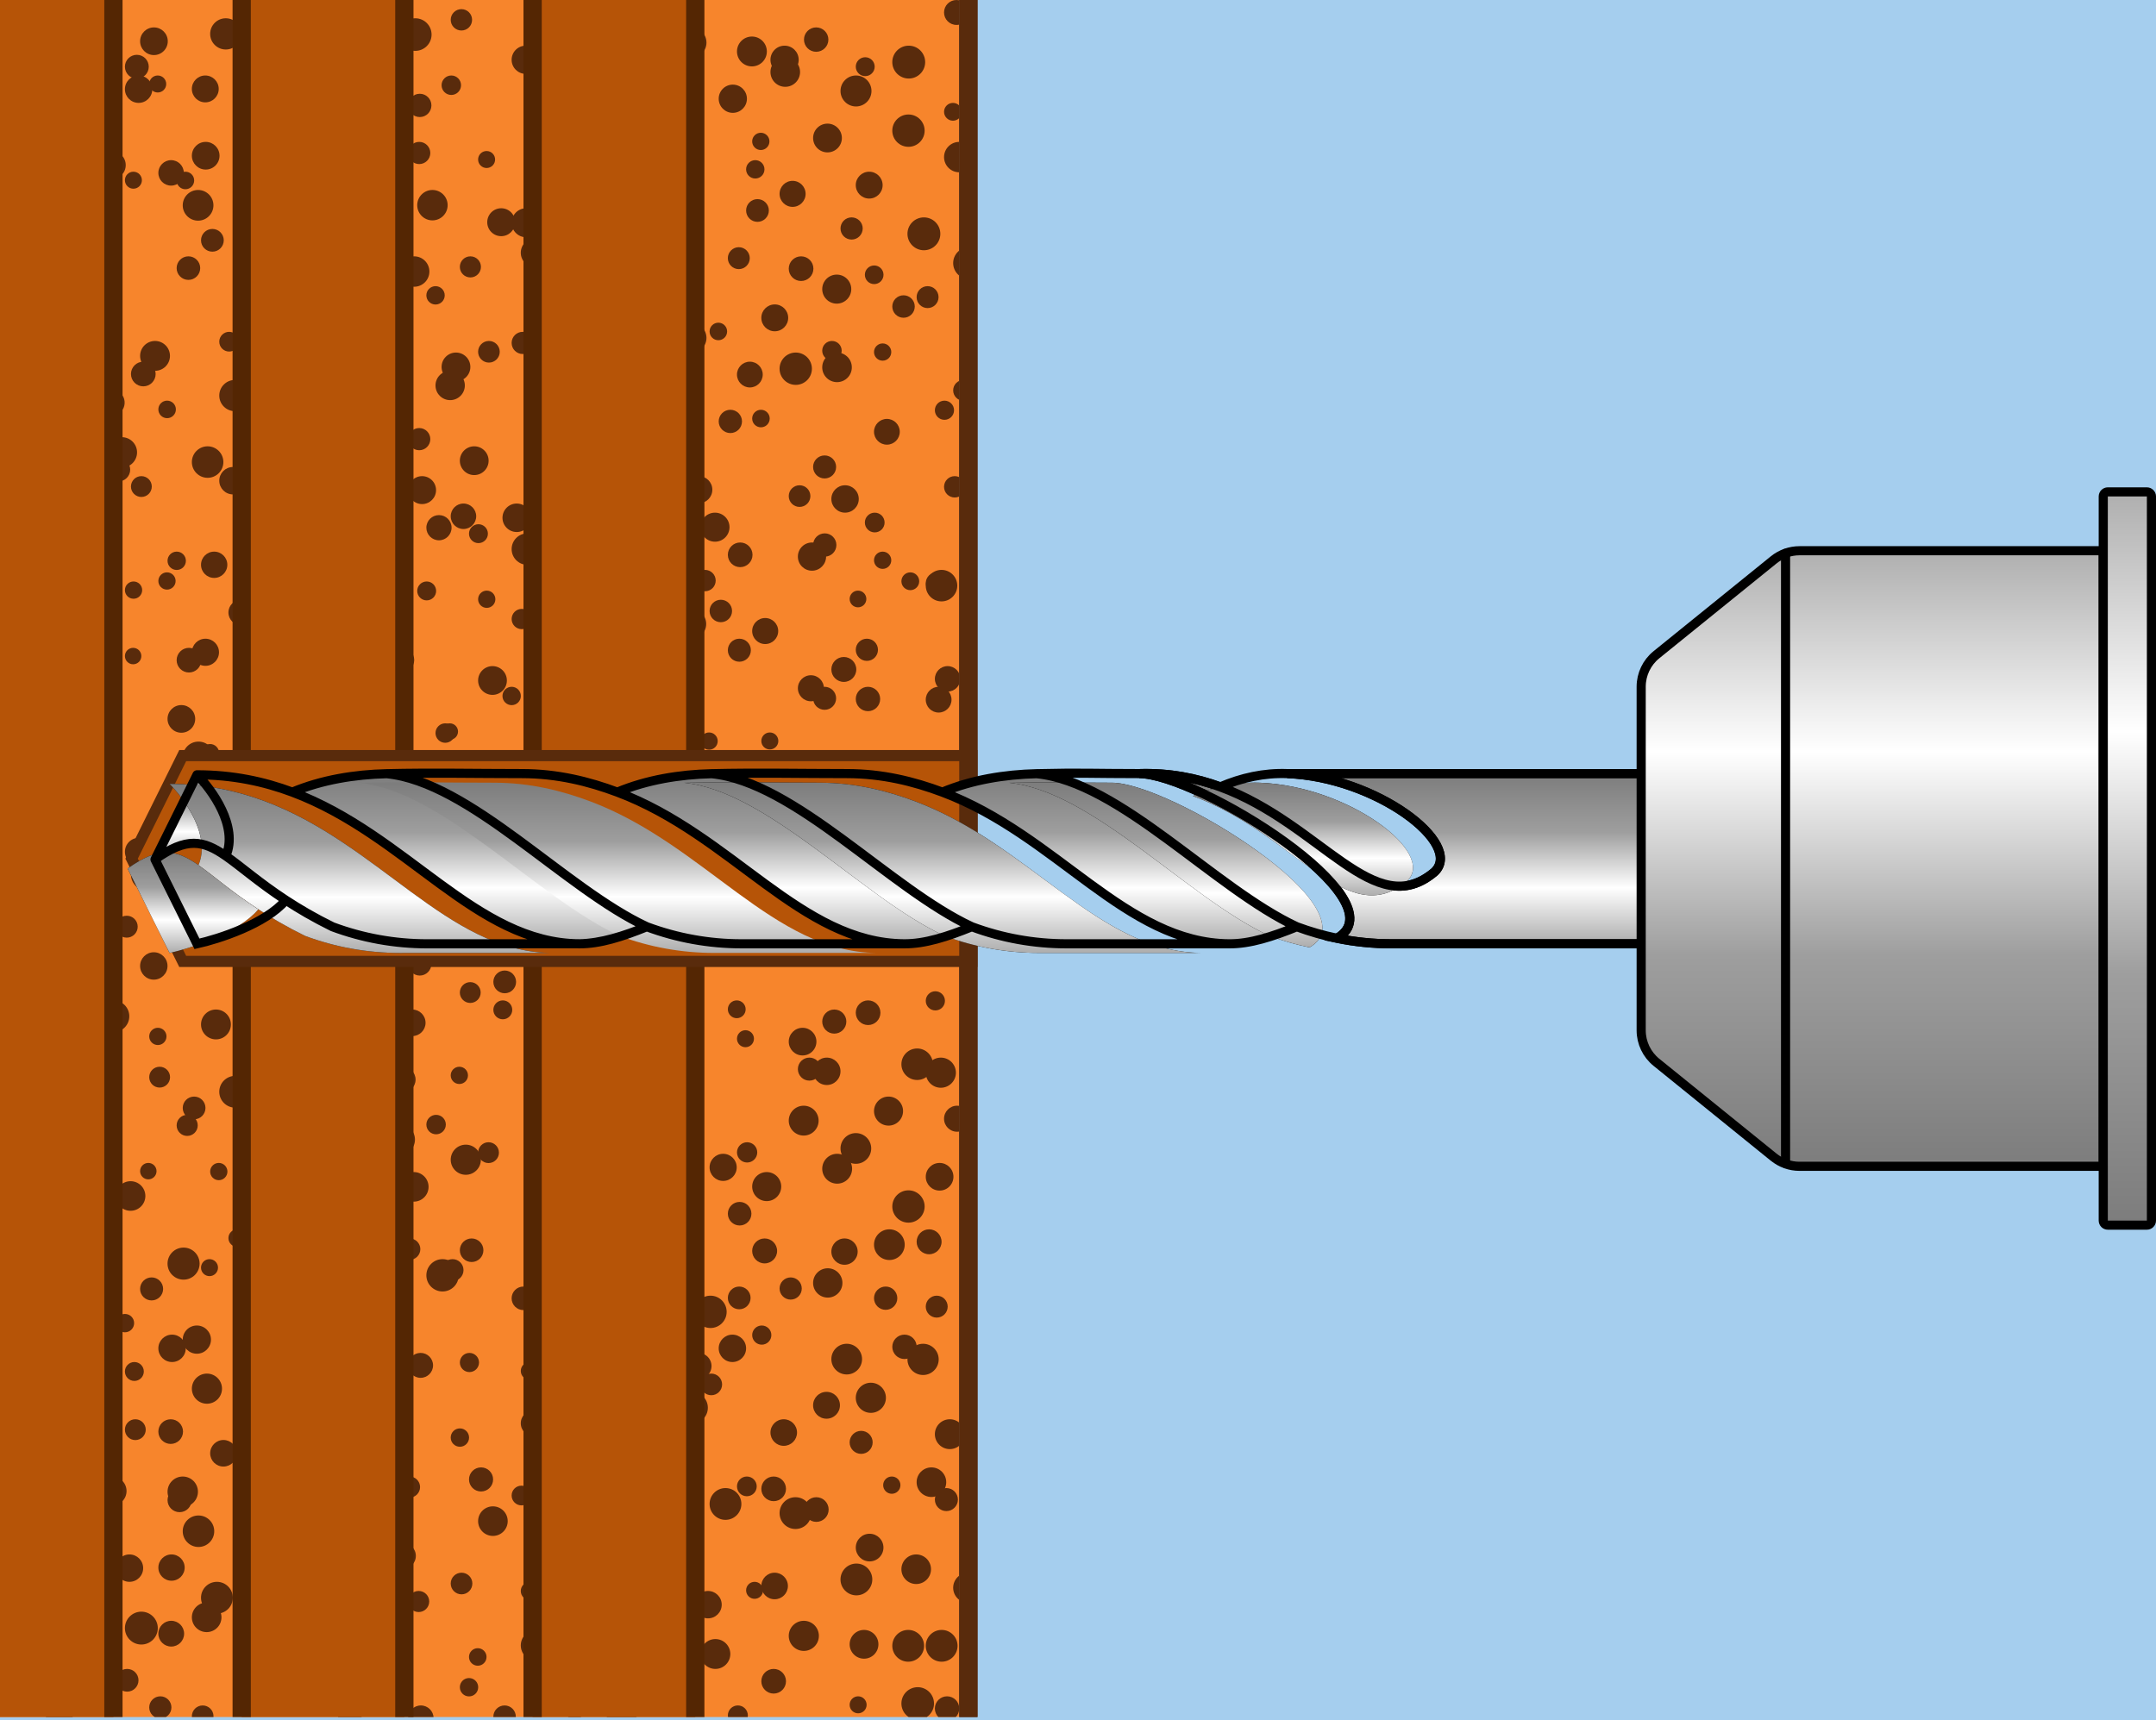 <?xml version="1.0" encoding="UTF-8"?> <svg xmlns="http://www.w3.org/2000/svg" width="208" height="166" viewBox="0 0 208 166" fill="none"><g clip-path="url(#clip0_486_45168)"><rect width="208" height="166" fill="#A5CEEE"></rect><g clip-path="url(#clip1_486_45168)"><rect width="149.831" height="165.695" transform="translate(-57.289)" fill="#F7852C"></rect><g clip-path="url(#clip2_486_45168)"><circle cx="0.379" cy="1.847" r="0.965" fill="#592B0C"></circle><circle cx="6.47" cy="3.821" r="1.177" fill="#592B0C"></circle><circle cx="13.201" cy="6.439" r="1.15" fill="#592B0C"></circle><circle cx="14.851" cy="3.98" r="1.335" fill="#592B0C"></circle><circle cx="21.782" cy="3.27" r="1.507" fill="#592B0C"></circle><circle cx="26.473" cy="3.847" r="1.203" fill="#592B0C"></circle><circle cx="32.92" cy="3.543" r="0.899" fill="#592B0C"></circle><circle cx="33.526" cy="6.201" r="0.912" fill="#592B0C"></circle><circle cx="40.063" cy="3.336" r="1.573" fill="#592B0C"></circle><circle cx="44.514" cy="1.913" r="1.031" fill="#592B0C"></circle><circle cx="50.721" cy="5.769" r="1.362" fill="#592B0C"></circle><circle cx="54.887" cy="4.94" r="1.415" fill="#592B0C"></circle><circle cx="58.404" cy="3.464" r="0.82" fill="#592B0C"></circle><circle cx="66.69" cy="4.112" r="1.467" fill="#592B0C"></circle><circle cx="72.541" cy="4.967" r="1.441" fill="#592B0C"></circle><circle cx="75.692" cy="5.769" r="1.362" fill="#592B0C"></circle><circle cx="78.741" cy="3.821" r="1.177" fill="#592B0C"></circle><circle cx="87.67" cy="5.993" r="1.586" fill="#592B0C"></circle><circle cx="92.279" cy="1.203" r="1.203" fill="#592B0C"></circle><circle cx="1.696" cy="6.924" r="1.401" fill="#592B0C"></circle><circle cx="5.838" cy="10.476" r="1.428" fill="#592B0C"></circle><circle cx="13.373" cy="8.607" r="1.322" fill="#592B0C"></circle><circle cx="15.216" cy="8.105" r="0.82" fill="#592B0C"></circle><circle cx="19.805" cy="8.581" r="1.296" fill="#592B0C"></circle><circle cx="24.975" cy="8.753" r="1.467" fill="#592B0C"></circle><circle cx="32.612" cy="7.871" r="1.467" fill="#592B0C"></circle><circle cx="34.12" cy="7.03" r="1.507" fill="#592B0C"></circle><circle cx="40.497" cy="10.172" r="1.124" fill="#592B0C"></circle><circle cx="43.54" cy="8.224" r="0.939" fill="#592B0C"></circle><circle cx="53.297" cy="12.106" r="1.296" fill="#592B0C"></circle><circle cx="57.439" cy="8.607" r="1.322" fill="#592B0C"></circle><circle cx="62.218" cy="9.277" r="1.111" fill="#592B0C"></circle><circle cx="65.622" cy="9.449" r="1.282" fill="#592B0C"></circle><circle cx="70.698" cy="9.528" r="1.362" fill="#592B0C"></circle><circle cx="75.758" cy="6.95" r="1.428" fill="#592B0C"></circle><circle cx="82.582" cy="8.779" r="1.494" fill="#592B0C"></circle><circle cx="83.473" cy="6.435" r="0.912" fill="#592B0C"></circle><circle cx="91.936" cy="10.789" r="0.859" fill="#592B0C"></circle><circle cx="6.364" cy="13.001" r="1.071" fill="#592B0C"></circle><circle cx="10.768" cy="15.935" r="1.362" fill="#592B0C"></circle><circle cx="16.507" cy="16.684" r="1.229" fill="#592B0C"></circle><circle cx="19.845" cy="15.028" r="1.335" fill="#592B0C"></circle><circle cx="24.486" cy="12.908" r="0.978" fill="#592B0C"></circle><circle cx="32.533" cy="13.318" r="1.388" fill="#592B0C"></circle><circle cx="36.329" cy="16.526" r="1.071" fill="#592B0C"></circle><circle cx="40.444" cy="14.763" r="1.071" fill="#592B0C"></circle><circle cx="46.945" cy="15.393" r="0.82" fill="#592B0C"></circle><circle cx="53.073" cy="17.407" r="1.071" fill="#592B0C"></circle><circle cx="55.585" cy="14.04" r="1.229" fill="#592B0C"></circle><circle cx="60.288" cy="16.393" r="0.939" fill="#592B0C"></circle><circle cx="64.864" cy="15.975" r="1.401" fill="#592B0C"></circle><circle cx="72.866" cy="16.341" r="0.886" fill="#592B0C"></circle><circle cx="73.399" cy="13.644" r="0.833" fill="#592B0C"></circle><circle cx="79.832" cy="13.318" r="1.388" fill="#592B0C"></circle><circle cx="87.644" cy="12.608" r="1.56" fill="#592B0C"></circle><circle cx="92.544" cy="15.16" r="1.467" fill="#592B0C"></circle><circle cx="-0.988" cy="17.932" r="1.362" fill="#592B0C"></circle><circle cx="7.309" cy="18.589" r="1.137" fill="#592B0C"></circle><circle cx="12.87" cy="17.39" r="0.82" fill="#592B0C"></circle><circle cx="17.887" cy="17.416" r="0.846" fill="#592B0C"></circle><circle cx="19.11" cy="19.814" r="1.481" fill="#592B0C"></circle><circle cx="27.287" cy="22.114" r="1.137" fill="#592B0C"></circle><circle cx="29.02" cy="18.853" r="1.401" fill="#592B0C"></circle><circle cx="35.461" cy="17.655" r="1.084" fill="#592B0C"></circle><circle cx="41.719" cy="19.8" r="1.467" fill="#592B0C"></circle><circle cx="48.354" cy="21.444" r="1.348" fill="#592B0C"></circle><circle cx="50.761" cy="21.497" r="1.401" fill="#592B0C"></circle><circle cx="56.4" cy="21.259" r="1.163" fill="#592B0C"></circle><circle cx="62.614" cy="21.603" r="1.507" fill="#592B0C"></circle><circle cx="63.942" cy="22.339" r="1.362" fill="#592B0C"></circle><circle cx="73.078" cy="20.312" r="1.097" fill="#592B0C"></circle><circle cx="76.465" cy="18.708" r="1.256" fill="#592B0C"></circle><circle cx="82.159" cy="22.048" r="1.071" fill="#592B0C"></circle><circle cx="83.856" cy="17.866" r="1.296" fill="#592B0C"></circle><circle cx="89.133" cy="22.564" r="1.586" fill="#592B0C"></circle><circle cx="-0.647" cy="22.912" r="0.82" fill="#592B0C"></circle><circle cx="4.929" cy="27.02" r="1.401" fill="#592B0C"></circle><circle cx="10.2" cy="26.411" r="0.793" fill="#592B0C"></circle><circle cx="18.178" cy="25.873" r="1.137" fill="#592B0C"></circle><circle cx="20.49" cy="23.19" r="1.097" fill="#592B0C"></circle><circle cx="26.79" cy="28.901" r="1.52" fill="#592B0C"></circle><circle cx="30.727" cy="27.848" r="1.348" fill="#592B0C"></circle><circle cx="36.791" cy="24.507" r="1.534" fill="#592B0C"></circle><circle cx="39.958" cy="26.204" r="1.467" fill="#592B0C"></circle><circle cx="45.381" cy="25.755" r="1.018" fill="#592B0C"></circle><circle cx="51.657" cy="24.389" r="1.415" fill="#592B0C"></circle><circle cx="54.676" cy="26.821" r="1.203" fill="#592B0C"></circle><circle cx="63.42" cy="25.283" r="1.428" fill="#592B0C"></circle><circle cx="65.688" cy="25.204" r="1.348" fill="#592B0C"></circle><circle cx="71.276" cy="24.913" r="1.058" fill="#592B0C"></circle><circle cx="77.284" cy="25.927" r="1.19" fill="#592B0C"></circle><circle cx="80.726" cy="27.901" r="1.401" fill="#592B0C"></circle><circle cx="84.337" cy="26.517" r="0.899" fill="#592B0C"></circle><circle cx="93.491" cy="25.389" r="1.534" fill="#592B0C"></circle><circle cx="3.434" cy="28.99" r="1.375" fill="#592B0C"></circle><circle cx="5.296" cy="31.145" r="0.886" fill="#592B0C"></circle><circle cx="9.687" cy="32.303" r="1.163" fill="#592B0C"></circle><circle cx="14.957" cy="34.344" r="1.441" fill="#592B0C"></circle><circle cx="22.106" cy="32.974" r="0.952" fill="#592B0C"></circle><circle cx="27.499" cy="29.845" r="1.348" fill="#592B0C"></circle><circle cx="33.515" cy="29.991" r="1.494" fill="#592B0C"></circle><circle cx="34.2" cy="30.964" r="1.586" fill="#592B0C"></circle><circle cx="42.019" cy="28.501" r="0.886" fill="#592B0C"></circle><circle cx="47.169" cy="33.947" r="1.044" fill="#592B0C"></circle><circle cx="50.43" cy="33.093" r="1.071" fill="#592B0C"></circle><circle cx="58.294" cy="32.436" r="1.296" fill="#592B0C"></circle><circle cx="62.072" cy="32.105" r="0.965" fill="#592B0C"></circle><circle cx="66.69" cy="32.608" r="1.467" fill="#592B0C"></circle><circle cx="69.303" cy="31.986" r="0.846" fill="#592B0C"></circle><circle cx="74.745" cy="30.673" r="1.296" fill="#592B0C"></circle><circle cx="80.263" cy="33.842" r="0.939" fill="#592B0C"></circle><circle cx="87.168" cy="29.58" r="1.084" fill="#592B0C"></circle><circle cx="89.489" cy="28.673" r="1.058" fill="#592B0C"></circle><circle cx="0.419" cy="38.552" r="1.005" fill="#592B0C"></circle><circle cx="3.731" cy="36.869" r="1.084" fill="#592B0C"></circle><circle cx="10.715" cy="38.856" r="1.309" fill="#592B0C"></circle><circle cx="13.825" cy="36.093" r="1.19" fill="#592B0C"></circle><circle cx="22.661" cy="38.173" r="1.507" fill="#592B0C"></circle><circle cx="24.843" cy="35.357" r="1.335" fill="#592B0C"></circle><circle cx="31.229" cy="37.631" r="0.965" fill="#592B0C"></circle><circle cx="38.051" cy="35.934" r="1.031" fill="#592B0C"></circle><circle cx="43.43" cy="37.199" r="1.415" fill="#592B0C"></circle><circle cx="43.99" cy="35.41" r="1.388" fill="#592B0C"></circle><circle cx="52.914" cy="34.053" r="0.912" fill="#592B0C"></circle><circle cx="55.241" cy="38.433" r="0.886" fill="#592B0C"></circle><circle cx="63.076" cy="38.631" r="1.084" fill="#592B0C"></circle><circle cx="64.335" cy="34.895" r="0.873" fill="#592B0C"></circle><circle cx="72.342" cy="36.146" r="1.243" fill="#592B0C"></circle><circle cx="76.769" cy="35.582" r="1.56" fill="#592B0C"></circle><circle cx="80.752" cy="35.45" r="1.428" fill="#592B0C"></circle><circle cx="85.153" cy="33.974" r="0.833" fill="#592B0C"></circle><circle cx="92.962" cy="37.671" r="1.005" fill="#592B0C"></circle><circle cx="-0.541" cy="44.876" r="0.925" fill="#592B0C"></circle><circle cx="8.588" cy="41.959" r="1.534" fill="#592B0C"></circle><circle cx="11.755" cy="43.655" r="1.467" fill="#592B0C"></circle><circle cx="16.123" cy="39.509" r="0.846" fill="#592B0C"></circle><circle cx="20.03" cy="44.59" r="1.52" fill="#592B0C"></circle><circle cx="23.96" cy="42.642" r="1.335" fill="#592B0C"></circle><circle cx="30.331" cy="42.259" r="0.952" fill="#592B0C"></circle><circle cx="33.565" cy="44.021" r="0.952" fill="#592B0C"></circle><circle cx="40.444" cy="42.378" r="1.071" fill="#592B0C"></circle><circle cx="45.751" cy="44.458" r="1.388" fill="#592B0C"></circle><circle cx="52.507" cy="41.814" r="1.388" fill="#592B0C"></circle><circle cx="57.096" cy="44.048" r="0.978" fill="#592B0C"></circle><circle cx="61.967" cy="39.522" r="0.859" fill="#592B0C"></circle><circle cx="63.439" cy="42.166" r="0.859" fill="#592B0C"></circle><circle cx="70.46" cy="40.668" r="1.124" fill="#592B0C"></circle><circle cx="73.412" cy="40.39" r="0.846" fill="#592B0C"></circle><circle cx="79.554" cy="45.061" r="1.111" fill="#592B0C"></circle><circle cx="85.563" cy="41.668" r="1.243" fill="#592B0C"></circle><circle cx="91.117" cy="39.589" r="0.925" fill="#592B0C"></circle><circle cx="-1.08" cy="45.455" r="1.269" fill="#592B0C"></circle><circle cx="4.506" cy="48.689" r="0.978" fill="#592B0C"></circle><circle cx="11.424" cy="45.322" r="1.137" fill="#592B0C"></circle><circle cx="13.639" cy="46.953" r="1.005" fill="#592B0C"></circle><circle cx="22.476" cy="46.389" r="1.322" fill="#592B0C"></circle><circle cx="25.367" cy="49.57" r="0.978" fill="#592B0C"></circle><circle cx="29.437" cy="45.124" r="0.939" fill="#592B0C"></circle><circle cx="37.381" cy="49.834" r="1.243" fill="#592B0C"></circle><circle cx="40.721" cy="47.297" r="1.348" fill="#592B0C"></circle><circle cx="44.712" cy="49.821" r="1.229" fill="#592B0C"></circle><circle cx="49.852" cy="49.967" r="1.375" fill="#592B0C"></circle><circle cx="55.572" cy="47.164" r="1.216" fill="#592B0C"></circle><circle cx="62.072" cy="47.794" r="0.965" fill="#592B0C"></circle><circle cx="67.414" cy="47.257" r="1.309" fill="#592B0C"></circle><circle cx="68.978" cy="50.874" r="1.401" fill="#592B0C"></circle><circle cx="77.138" cy="47.874" r="1.044" fill="#592B0C"></circle><circle cx="81.527" cy="48.151" r="1.322" fill="#592B0C"></circle><circle cx="84.389" cy="50.425" r="0.952" fill="#592B0C"></circle><circle cx="92.107" cy="46.979" r="1.031" fill="#592B0C"></circle><circle cx="1.458" cy="52.633" r="1.163" fill="#592B0C"></circle><circle cx="5.101" cy="51.281" r="1.573" fill="#592B0C"></circle><circle cx="9.017" cy="52.845" r="1.375" fill="#592B0C"></circle><circle cx="17.048" cy="54.118" r="0.886" fill="#592B0C"></circle><circle cx="20.662" cy="54.502" r="1.269" fill="#592B0C"></circle><circle cx="24.975" cy="53.819" r="1.467" fill="#592B0C"></circle><circle cx="29.153" cy="53.004" r="1.534" fill="#592B0C"></circle><circle cx="34.605" cy="51.699" r="1.111" fill="#592B0C"></circle><circle cx="42.349" cy="50.924" r="1.216" fill="#592B0C"></circle><circle cx="46.158" cy="51.501" r="0.912" fill="#592B0C"></circle><circle cx="50.88" cy="52.99" r="1.52" fill="#592B0C"></circle><circle cx="58.175" cy="55.291" r="1.177" fill="#592B0C"></circle><circle cx="59.091" cy="52.977" r="1.507" fill="#592B0C"></circle><circle cx="68.016" cy="56.027" r="1.031" fill="#592B0C"></circle><circle cx="71.409" cy="53.541" r="1.19" fill="#592B0C"></circle><circle cx="78.336" cy="53.713" r="1.362" fill="#592B0C"></circle><circle cx="79.567" cy="52.594" r="1.124" fill="#592B0C"></circle><circle cx="85.153" cy="54.066" r="0.833" fill="#592B0C"></circle><circle cx="90.833" cy="56.516" r="1.52" fill="#592B0C"></circle><circle cx="2.997" cy="59.697" r="0.939" fill="#592B0C"></circle><circle cx="3.889" cy="59.12" r="1.243" fill="#592B0C"></circle><circle cx="12.884" cy="56.947" r="0.833" fill="#592B0C"></circle><circle cx="16.11" cy="56.066" r="0.833" fill="#592B0C"></circle><circle cx="23.267" cy="59.107" r="1.229" fill="#592B0C"></circle><circle cx="24.013" cy="59.266" r="1.388" fill="#592B0C"></circle><circle cx="28.703" cy="58.08" r="1.084" fill="#592B0C"></circle><circle cx="34.803" cy="58.305" r="1.309" fill="#592B0C"></circle><circle cx="41.164" cy="57.026" r="0.912" fill="#592B0C"></circle><circle cx="46.958" cy="57.829" r="0.833" fill="#592B0C"></circle><circle cx="50.338" cy="59.737" r="0.978" fill="#592B0C"></circle><circle cx="57.99" cy="60.631" r="0.992" fill="#592B0C"></circle><circle cx="58.47" cy="59.644" r="0.886" fill="#592B0C"></circle><circle cx="66.677" cy="60.213" r="1.454" fill="#592B0C"></circle><circle cx="69.541" cy="58.961" r="1.084" fill="#592B0C"></circle><circle cx="73.822" cy="60.896" r="1.256" fill="#592B0C"></circle><circle cx="82.775" cy="57.802" r="0.806" fill="#592B0C"></circle><circle cx="87.822" cy="56.093" r="0.859" fill="#592B0C"></circle><circle cx="90.357" cy="56.278" r="1.044" fill="#592B0C"></circle><circle cx="-0.488" cy="65.259" r="0.978" fill="#592B0C"></circle><circle cx="4.915" cy="63.025" r="1.388" fill="#592B0C"></circle><circle cx="12.844" cy="63.311" r="0.793" fill="#592B0C"></circle><circle cx="18.231" cy="63.708" r="1.19" fill="#592B0C"></circle><circle cx="19.819" cy="62.946" r="1.309" fill="#592B0C"></circle><circle cx="24.407" cy="64.298" r="0.899" fill="#592B0C"></circle><circle cx="29.741" cy="64.642" r="1.243" fill="#592B0C"></circle><circle cx="36.17" cy="65.193" r="0.912" fill="#592B0C"></circle><circle cx="38.784" cy="63.695" r="1.177" fill="#592B0C"></circle><circle cx="47.513" cy="65.669" r="1.388" fill="#592B0C"></circle><circle cx="52.058" cy="63.457" r="0.939" fill="#592B0C"></circle><circle cx="54.139" cy="66.709" r="1.547" fill="#592B0C"></circle><circle cx="58.734" cy="64.55" r="1.15" fill="#592B0C"></circle><circle cx="64.97" cy="67.551" r="1.507" fill="#592B0C"></circle><circle cx="71.329" cy="62.747" r="1.111" fill="#592B0C"></circle><circle cx="78.231" cy="66.418" r="1.256" fill="#592B0C"></circle><circle cx="81.408" cy="64.603" r="1.203" fill="#592B0C"></circle><circle cx="83.631" cy="62.707" r="1.071" fill="#592B0C"></circle><circle cx="91.421" cy="65.51" r="1.229" fill="#592B0C"></circle><circle cx="-0.607" cy="70.662" r="0.859" fill="#592B0C"></circle><circle cx="4.81" cy="69.323" r="1.282" fill="#592B0C"></circle><circle cx="8.568" cy="69.847" r="0.925" fill="#592B0C"></circle><circle cx="17.497" cy="69.376" r="1.335" fill="#592B0C"></circle><circle cx="19.149" cy="73.086" r="1.52" fill="#592B0C"></circle><circle cx="28.093" cy="67.335" r="1.058" fill="#592B0C"></circle><circle cx="29.609" cy="69.151" r="1.111" fill="#592B0C"></circle><circle cx="34.591" cy="70.9" r="1.097" fill="#592B0C"></circle><circle cx="42.954" cy="70.742" r="0.939" fill="#592B0C"></circle><circle cx="43.395" cy="70.596" r="0.793" fill="#592B0C"></circle><circle cx="49.362" cy="67.163" r="0.886" fill="#592B0C"></circle><circle cx="55.598" cy="69.283" r="1.243" fill="#592B0C"></circle><circle cx="61.588" cy="71.165" r="1.362" fill="#592B0C"></circle><circle cx="66.254" cy="68.19" r="1.031" fill="#592B0C"></circle><circle cx="68.409" cy="71.517" r="0.833" fill="#592B0C"></circle><circle cx="74.269" cy="71.504" r="0.82" fill="#592B0C"></circle><circle cx="79.554" cy="67.388" r="1.111" fill="#592B0C"></circle><circle cx="83.737" cy="67.454" r="1.177" fill="#592B0C"></circle><circle cx="90.555" cy="67.52" r="1.243" fill="#592B0C"></circle><circle cx="2.366" cy="72.989" r="1.19" fill="#592B0C"></circle><circle cx="4.466" cy="76.264" r="0.939" fill="#592B0C"></circle><circle cx="10.2" cy="72.593" r="0.793" fill="#592B0C"></circle><circle cx="18.482" cy="76.766" r="1.441" fill="#592B0C"></circle><circle cx="20.265" cy="72.672" r="0.873" fill="#592B0C"></circle><circle cx="24.093" cy="74.149" r="1.467" fill="#592B0C"></circle><circle cx="29.939" cy="75.004" r="1.441" fill="#592B0C"></circle><circle cx="37.566" cy="74.99" r="1.428" fill="#592B0C"></circle><circle cx="39.154" cy="76.872" r="1.547" fill="#592B0C"></circle><circle cx="44.633" cy="74.713" r="1.15" fill="#592B0C"></circle><circle cx="50.153" cy="74.356" r="0.793" fill="#592B0C"></circle><circle cx="54.398" cy="77.132" r="0.925" fill="#592B0C"></circle><circle cx="61.813" cy="76.912" r="1.586" fill="#592B0C"></circle><circle cx="66.584" cy="73.162" r="1.362" fill="#592B0C"></circle><circle cx="68.607" cy="74.594" r="1.031" fill="#592B0C"></circle><circle cx="77.191" cy="76.422" r="1.097" fill="#592B0C"></circle><circle cx="82.674" cy="74.268" r="1.586" fill="#592B0C"></circle><circle cx="85.735" cy="76.74" r="1.415" fill="#592B0C"></circle><circle cx="93.411" cy="77.661" r="1.454" fill="#592B0C"></circle><circle cx="0.961" cy="80.635" r="1.547" fill="#592B0C"></circle><circle cx="4.061" cy="84.028" r="1.415" fill="#592B0C"></circle><circle cx="13.399" cy="82.199" r="1.348" fill="#592B0C"></circle><circle cx="14.811" cy="83.028" r="1.296" fill="#592B0C"></circle><circle cx="22.371" cy="81.186" r="1.216" fill="#592B0C"></circle><circle cx="27.671" cy="81.49" r="1.52" fill="#592B0C"></circle><circle cx="31.951" cy="80.776" r="0.806" fill="#592B0C"></circle><circle cx="34.147" cy="81.503" r="1.534" fill="#592B0C"></circle><circle cx="40.827" cy="82.305" r="1.454" fill="#592B0C"></circle><circle cx="46.74" cy="83.226" r="1.494" fill="#592B0C"></circle><circle cx="49.349" cy="80.842" r="0.873" fill="#592B0C"></circle><circle cx="55.046" cy="78.899" r="1.573" fill="#592B0C"></circle><circle cx="60.896" cy="83.279" r="1.547" fill="#592B0C"></circle><circle cx="66.267" cy="81.895" r="1.044" fill="#592B0C"></circle><circle cx="72.329" cy="82.962" r="1.229" fill="#592B0C"></circle><circle cx="74.282" cy="82.565" r="0.833" fill="#592B0C"></circle><circle cx="81.778" cy="78.899" r="1.573" fill="#592B0C"></circle><circle cx="83.764" cy="82.054" r="1.203" fill="#592B0C"></circle><circle cx="93.16" cy="83.817" r="1.203" fill="#592B0C"></circle><circle cx="0.763" cy="85.078" r="1.348" fill="#592B0C"></circle><circle cx="3.744" cy="85.708" r="1.097" fill="#592B0C"></circle><circle cx="8.793" cy="87.523" r="1.15" fill="#592B0C"></circle><circle cx="14.181" cy="84.394" r="1.547" fill="#592B0C"></circle><circle cx="20.715" cy="85.051" r="1.322" fill="#592B0C"></circle><circle cx="25.195" cy="85.417" r="0.806" fill="#592B0C"></circle><circle cx="32.519" cy="84.223" r="1.375" fill="#592B0C"></circle><circle cx="34.79" cy="86.787" r="1.296" fill="#592B0C"></circle><circle cx="42.6" cy="85.197" r="1.467" fill="#592B0C"></circle><circle cx="44.395" cy="84.641" r="0.912" fill="#592B0C"></circle><circle cx="50.748" cy="85.117" r="1.388" fill="#592B0C"></circle><circle cx="55.797" cy="84.289" r="1.441" fill="#592B0C"></circle><circle cx="60.143" cy="86.285" r="0.793" fill="#592B0C"></circle><circle cx="65.305" cy="85.575" r="0.965" fill="#592B0C"></circle><circle cx="69.449" cy="84.721" r="0.992" fill="#592B0C"></circle><circle cx="78.521" cy="87.038" r="1.547" fill="#592B0C"></circle><circle cx="79.263" cy="85.43" r="0.82" fill="#592B0C"></circle><circle cx="87.34" cy="87.629" r="1.256" fill="#592B0C"></circle><circle cx="90.582" cy="84.998" r="1.269" fill="#592B0C"></circle><circle cx="-0.568" cy="90.15" r="0.899" fill="#592B0C"></circle><circle cx="6.47" cy="92.191" r="1.177" fill="#592B0C"></circle><circle cx="12.226" cy="89.427" r="1.058" fill="#592B0C"></circle><circle cx="14.838" cy="93.217" r="1.322" fill="#592B0C"></circle><circle cx="22.093" cy="89.309" r="0.939" fill="#592B0C"></circle><circle cx="24.803" cy="90.547" r="1.296" fill="#592B0C"></circle><circle cx="33.37" cy="92.362" r="1.348" fill="#592B0C"></circle><circle cx="36.13" cy="92.768" r="0.873" fill="#592B0C"></circle><circle cx="40.497" cy="93.019" r="1.124" fill="#592B0C"></circle><circle cx="43.461" cy="89.229" r="0.859" fill="#592B0C"></circle><circle cx="48.693" cy="94.755" r="1.097" fill="#592B0C"></circle><circle cx="55.202" cy="94.504" r="0.846" fill="#592B0C"></circle><circle cx="61.773" cy="94.323" r="1.547" fill="#592B0C"></circle><circle cx="67.256" cy="92.164" r="1.15" fill="#592B0C"></circle><circle cx="70.169" cy="90.966" r="0.833" fill="#592B0C"></circle><circle cx="78.112" cy="91.27" r="1.137" fill="#592B0C"></circle><circle cx="82.516" cy="89.798" r="1.428" fill="#592B0C"></circle><circle cx="87.089" cy="90.256" r="1.005" fill="#592B0C"></circle><circle cx="88.697" cy="91.283" r="1.15" fill="#592B0C"></circle><circle cx="1.71" cy="97.954" r="1.415" fill="#592B0C"></circle><circle cx="6.192" cy="100.083" r="0.899" fill="#592B0C"></circle><circle cx="10.94" cy="98.073" r="1.534" fill="#592B0C"></circle><circle cx="15.229" cy="100.016" r="0.833" fill="#592B0C"></circle><circle cx="20.834" cy="98.862" r="1.441" fill="#592B0C"></circle><circle cx="24.552" cy="99.347" r="1.044" fill="#592B0C"></circle><circle cx="32.586" cy="97.1" r="1.441" fill="#592B0C"></circle><circle cx="36.315" cy="94.953" r="1.058" fill="#592B0C"></circle><circle cx="39.773" cy="98.703" r="1.282" fill="#592B0C"></circle><circle cx="45.368" cy="95.782" r="1.005" fill="#592B0C"></circle><circle cx="48.508" cy="97.452" r="0.912" fill="#592B0C"></circle><circle cx="56.796" cy="98.981" r="1.56" fill="#592B0C"></circle><circle cx="59.43" cy="99.267" r="0.965" fill="#592B0C"></circle><circle cx="66.505" cy="99.585" r="1.282" fill="#592B0C"></circle><circle cx="71.078" cy="97.399" r="0.859" fill="#592B0C"></circle><circle cx="77.429" cy="100.519" r="1.335" fill="#592B0C"></circle><circle cx="80.488" cy="98.584" r="1.163" fill="#592B0C"></circle><circle cx="83.75" cy="97.73" r="1.19" fill="#592B0C"></circle><circle cx="90.238" cy="96.584" r="0.925" fill="#592B0C"></circle><circle cx="1.789" cy="101.793" r="1.494" fill="#592B0C"></circle><circle cx="3.598" cy="104.777" r="0.952" fill="#592B0C"></circle><circle cx="9.216" cy="105.398" r="1.573" fill="#592B0C"></circle><circle cx="15.401" cy="103.948" r="1.005" fill="#592B0C"></circle><circle cx="22.688" cy="105.358" r="1.534" fill="#592B0C"></circle><circle cx="24.132" cy="104.45" r="1.507" fill="#592B0C"></circle><circle cx="30.794" cy="104.358" r="1.415" fill="#592B0C"></circle><circle cx="37.038" cy="104.724" r="0.899" fill="#592B0C"></circle><circle cx="38.85" cy="104.186" r="1.243" fill="#592B0C"></circle><circle cx="44.315" cy="103.776" r="0.833" fill="#592B0C"></circle><circle cx="52.23" cy="104.054" r="1.111" fill="#592B0C"></circle><circle cx="57.426" cy="101.608" r="1.309" fill="#592B0C"></circle><circle cx="62.39" cy="103.344" r="1.282" fill="#592B0C"></circle><circle cx="66.069" cy="104.671" r="0.846" fill="#592B0C"></circle><circle cx="71.919" cy="100.238" r="0.82" fill="#592B0C"></circle><circle cx="78.085" cy="103.172" r="1.111" fill="#592B0C"></circle><circle cx="79.765" cy="103.384" r="1.322" fill="#592B0C"></circle><circle cx="88.483" cy="102.701" r="1.52" fill="#592B0C"></circle><circle cx="90.767" cy="103.516" r="1.454" fill="#592B0C"></circle><circle cx="4.691" cy="107.866" r="1.163" fill="#592B0C"></circle><circle cx="9.779" cy="107.959" r="1.256" fill="#592B0C"></circle><circle cx="18.059" cy="108.602" r="1.018" fill="#592B0C"></circle><circle cx="18.726" cy="106.919" r="1.097" fill="#592B0C"></circle><circle cx="26.367" cy="107.8" r="1.097" fill="#592B0C"></circle><circle cx="29.873" cy="109.84" r="1.375" fill="#592B0C"></circle><circle cx="38.527" cy="109.973" r="1.507" fill="#592B0C"></circle><circle cx="42.072" cy="108.523" r="0.939" fill="#592B0C"></circle><circle cx="47.13" cy="111.233" r="1.005" fill="#592B0C"></circle><circle cx="52.362" cy="107.064" r="1.243" fill="#592B0C"></circle><circle cx="57.188" cy="107.774" r="1.071" fill="#592B0C"></circle><circle cx="63.05" cy="110.405" r="1.058" fill="#592B0C"></circle><circle cx="64.798" cy="107.157" r="1.335" fill="#592B0C"></circle><circle cx="72.078" cy="111.207" r="0.978" fill="#592B0C"></circle><circle cx="77.535" cy="108.144" r="1.441" fill="#592B0C"></circle><circle cx="82.569" cy="110.828" r="1.481" fill="#592B0C"></circle><circle cx="85.722" cy="107.223" r="1.401" fill="#592B0C"></circle><circle cx="92.332" cy="107.959" r="1.256" fill="#592B0C"></circle><circle cx="0.458" cy="111.507" r="1.044" fill="#592B0C"></circle><circle cx="5.613" cy="112.547" r="1.203" fill="#592B0C"></circle><circle cx="12.596" cy="115.416" r="1.428" fill="#592B0C"></circle><circle cx="14.309" cy="113.018" r="0.793" fill="#592B0C"></circle><circle cx="21.108" cy="113.058" r="0.833" fill="#592B0C"></circle><circle cx="27.433" cy="112.626" r="1.282" fill="#592B0C"></circle><circle cx="28.571" cy="115.821" r="0.952" fill="#592B0C"></circle><circle cx="38.276" cy="114.362" r="1.256" fill="#592B0C"></circle><circle cx="39.918" cy="114.534" r="1.428" fill="#592B0C"></circle><circle cx="44.937" cy="111.916" r="1.454" fill="#592B0C"></circle><circle cx="52.415" cy="116.165" r="1.296" fill="#592B0C"></circle><circle cx="56.439" cy="112.547" r="1.203" fill="#592B0C"></circle><circle cx="62.904" cy="113.137" r="0.912" fill="#592B0C"></circle><circle cx="63.664" cy="114.191" r="1.084" fill="#592B0C"></circle><circle cx="69.766" cy="112.653" r="1.309" fill="#592B0C"></circle><circle cx="73.968" cy="114.508" r="1.401" fill="#592B0C"></circle><circle cx="80.765" cy="112.785" r="1.441" fill="#592B0C"></circle><circle cx="87.644" cy="116.429" r="1.56" fill="#592B0C"></circle><circle cx="90.648" cy="113.56" r="1.335" fill="#592B0C"></circle><circle cx="3.354" cy="120.809" r="1.296" fill="#592B0C"></circle><circle cx="6.311" cy="118.769" r="1.018" fill="#592B0C"></circle><circle cx="9.462" cy="116.927" r="0.939" fill="#592B0C"></circle><circle cx="17.709" cy="121.942" r="1.547" fill="#592B0C"></circle><circle cx="22.883" cy="119.478" r="0.846" fill="#592B0C"></circle><circle cx="24.79" cy="119.914" r="1.282" fill="#592B0C"></circle><circle cx="32.123" cy="117.848" r="0.978" fill="#592B0C"></circle><circle cx="37.985" cy="118.716" r="0.965" fill="#592B0C"></circle><circle cx="39.521" cy="120.545" r="1.031" fill="#592B0C"></circle><circle cx="45.5" cy="120.651" r="1.137" fill="#592B0C"></circle><circle cx="52.6" cy="120.994" r="1.481" fill="#592B0C"></circle><circle cx="57.175" cy="118.809" r="1.058" fill="#592B0C"></circle><circle cx="59.377" cy="120.426" r="0.912" fill="#592B0C"></circle><circle cx="64.587" cy="121.518" r="1.124" fill="#592B0C"></circle><circle cx="71.356" cy="117.125" r="1.137" fill="#592B0C"></circle><circle cx="73.769" cy="120.717" r="1.203" fill="#592B0C"></circle><circle cx="81.474" cy="120.783" r="1.269" fill="#592B0C"></circle><circle cx="85.801" cy="120.113" r="1.481" fill="#592B0C"></circle><circle cx="89.635" cy="119.835" r="1.203" fill="#592B0C"></circle><circle cx="-0.092" cy="126.411" r="1.375" fill="#592B0C"></circle><circle cx="7.256" cy="124.357" r="1.084" fill="#592B0C"></circle><circle cx="12.054" cy="127.684" r="0.886" fill="#592B0C"></circle><circle cx="14.626" cy="124.383" r="1.111" fill="#592B0C"></circle><circle cx="20.212" cy="122.33" r="0.82" fill="#592B0C"></circle><circle cx="24.579" cy="124.344" r="1.071" fill="#592B0C"></circle><circle cx="29.767" cy="126.305" r="1.269" fill="#592B0C"></circle><circle cx="38.276" cy="123.648" r="1.256" fill="#592B0C"></circle><circle cx="42.693" cy="123.07" r="1.56" fill="#592B0C"></circle><circle cx="43.659" cy="122.568" r="1.058" fill="#592B0C"></circle><circle cx="50.496" cy="125.291" r="1.137" fill="#592B0C"></circle><circle cx="55.36" cy="124.278" r="1.005" fill="#592B0C"></circle><circle cx="63.209" cy="127.133" r="1.216" fill="#592B0C"></circle><circle cx="68.544" cy="126.596" r="1.56" fill="#592B0C"></circle><circle cx="71.316" cy="125.252" r="1.097" fill="#592B0C"></circle><circle cx="76.28" cy="124.344" r="1.071" fill="#592B0C"></circle><circle cx="79.858" cy="123.806" r="1.415" fill="#592B0C"></circle><circle cx="85.444" cy="125.278" r="1.124" fill="#592B0C"></circle><circle cx="90.37" cy="126.093" r="1.058" fill="#592B0C"></circle><circle cx="1.485" cy="128.222" r="1.19" fill="#592B0C"></circle><circle cx="6.589" cy="132.735" r="1.296" fill="#592B0C"></circle><circle cx="12.963" cy="132.351" r="0.912" fill="#592B0C"></circle><circle cx="16.599" cy="130.117" r="1.322" fill="#592B0C"></circle><circle cx="18.991" cy="129.276" r="1.362" fill="#592B0C"></circle><circle cx="24.962" cy="132.893" r="1.454" fill="#592B0C"></circle><circle cx="28.915" cy="129.209" r="1.296" fill="#592B0C"></circle><circle cx="37.866" cy="131.404" r="0.846" fill="#592B0C"></circle><circle cx="40.576" cy="131.761" r="1.203" fill="#592B0C"></circle><circle cx="45.289" cy="131.484" r="0.925" fill="#592B0C"></circle><circle cx="51.102" cy="132.299" r="0.859" fill="#592B0C"></circle><circle cx="54.993" cy="132.96" r="1.52" fill="#592B0C"></circle><circle cx="62.403" cy="131.854" r="1.296" fill="#592B0C"></circle><circle cx="67.375" cy="131.827" r="1.269" fill="#592B0C"></circle><circle cx="70.658" cy="130.117" r="1.322" fill="#592B0C"></circle><circle cx="73.492" cy="128.839" r="0.925" fill="#592B0C"></circle><circle cx="81.686" cy="131.157" r="1.481" fill="#592B0C"></circle><circle cx="87.261" cy="129.972" r="1.177" fill="#592B0C"></circle><circle cx="89.054" cy="131.184" r="1.507" fill="#592B0C"></circle><circle cx="2.207" cy="135.349" r="1.031" fill="#592B0C"></circle><circle cx="7.653" cy="137.561" r="1.481" fill="#592B0C"></circle><circle cx="13.056" cy="137.966" r="1.005" fill="#592B0C"></circle><circle cx="16.467" cy="138.152" r="1.19" fill="#592B0C"></circle><circle cx="19.964" cy="134.009" r="1.454" fill="#592B0C"></circle><circle cx="24.486" cy="133.533" r="0.978" fill="#592B0C"></circle><circle cx="28.531" cy="133.467" r="0.912" fill="#592B0C"></circle><circle cx="37.038" cy="135.216" r="0.899" fill="#592B0C"></circle><circle cx="38.691" cy="138.045" r="1.084" fill="#592B0C"></circle><circle cx="44.368" cy="138.729" r="0.886" fill="#592B0C"></circle><circle cx="51.511" cy="137.349" r="1.269" fill="#592B0C"></circle><circle cx="58.201" cy="135.521" r="1.203" fill="#592B0C"></circle><circle cx="61.364" cy="137.217" r="1.137" fill="#592B0C"></circle><circle cx="66.756" cy="135.851" r="1.534" fill="#592B0C"></circle><circle cx="68.621" cy="133.599" r="1.044" fill="#592B0C"></circle><circle cx="75.612" cy="138.244" r="1.282" fill="#592B0C"></circle><circle cx="79.739" cy="135.613" r="1.296" fill="#592B0C"></circle><circle cx="84.015" cy="134.891" r="1.454" fill="#592B0C"></circle><circle cx="91.632" cy="138.402" r="1.441" fill="#592B0C"></circle><circle cx="3.381" cy="142.928" r="1.322" fill="#592B0C"></circle><circle cx="4.823" cy="141.139" r="1.296" fill="#592B0C"></circle><circle cx="10.808" cy="143.889" r="1.401" fill="#592B0C"></circle><circle cx="17.63" cy="143.955" r="1.467" fill="#592B0C"></circle><circle cx="21.558" cy="140.244" r="1.282" fill="#592B0C"></circle><circle cx="23.788" cy="139.244" r="1.163" fill="#592B0C"></circle><circle cx="31.586" cy="144.691" r="1.322" fill="#592B0C"></circle><circle cx="35.487" cy="140.073" r="1.111" fill="#592B0C"></circle><circle cx="39.508" cy="143.505" r="1.018" fill="#592B0C"></circle><circle cx="46.41" cy="142.769" r="1.163" fill="#592B0C"></circle><circle cx="50.311" cy="144.321" r="0.952" fill="#592B0C"></circle><circle cx="58.135" cy="141.862" r="1.137" fill="#592B0C"></circle><circle cx="61.178" cy="139.914" r="0.952" fill="#592B0C"></circle><circle cx="66.479" cy="141.98" r="1.256" fill="#592B0C"></circle><circle cx="72.052" cy="143.439" r="0.952" fill="#592B0C"></circle><circle cx="74.639" cy="143.677" r="1.19" fill="#592B0C"></circle><circle cx="83.079" cy="139.191" r="1.111" fill="#592B0C"></circle><circle cx="86.036" cy="143.32" r="0.833" fill="#592B0C"></circle><circle cx="89.859" cy="143.034" r="1.428" fill="#592B0C"></circle><circle cx="0.106" cy="146.939" r="1.573" fill="#592B0C"></circle><circle cx="4.849" cy="144.925" r="1.322" fill="#592B0C"></circle><circle cx="9.541" cy="146.383" r="1.018" fill="#592B0C"></circle><circle cx="17.326" cy="144.766" r="1.163" fill="#592B0C"></circle><circle cx="19.149" cy="147.767" r="1.52" fill="#592B0C"></circle><circle cx="23.815" cy="144.793" r="1.19" fill="#592B0C"></circle><circle cx="29.331" cy="144.436" r="0.833" fill="#592B0C"></circle><circle cx="34.829" cy="148.463" r="1.335" fill="#592B0C"></circle><circle cx="38.863" cy="150.147" r="1.256" fill="#592B0C"></circle><circle cx="47.553" cy="146.793" r="1.428" fill="#592B0C"></circle><circle cx="52.322" cy="146.569" r="1.203" fill="#592B0C"></circle><circle cx="55.387" cy="148.159" r="1.031" fill="#592B0C"></circle><circle cx="61.509" cy="148.411" r="1.282" fill="#592B0C"></circle><circle cx="63.558" cy="144.581" r="0.978" fill="#592B0C"></circle><circle cx="69.991" cy="145.136" r="1.534" fill="#592B0C"></circle><circle cx="76.743" cy="146.018" r="1.534" fill="#592B0C"></circle><circle cx="78.754" cy="145.674" r="1.19" fill="#592B0C"></circle><circle cx="83.896" cy="149.345" r="1.335" fill="#592B0C"></circle><circle cx="91.302" cy="144.713" r="1.111" fill="#592B0C"></circle><circle cx="2.683" cy="154.158" r="1.507" fill="#592B0C"></circle><circle cx="6.76" cy="151.474" r="1.467" fill="#592B0C"></circle><circle cx="12.49" cy="151.328" r="1.322" fill="#592B0C"></circle><circle cx="16.547" cy="151.275" r="1.269" fill="#592B0C"></circle><circle cx="20.926" cy="154.184" r="1.534" fill="#592B0C"></circle><circle cx="25.446" cy="150.183" r="1.058" fill="#592B0C"></circle><circle cx="29.424" cy="150.932" r="0.925" fill="#592B0C"></circle><circle cx="33.539" cy="154.457" r="0.925" fill="#592B0C"></circle><circle cx="40.391" cy="154.549" r="1.018" fill="#592B0C"></circle><circle cx="44.527" cy="152.813" r="1.044" fill="#592B0C"></circle><circle cx="51.128" cy="153.536" r="0.886" fill="#592B0C"></circle><circle cx="54.292" cy="151.707" r="0.82" fill="#592B0C"></circle><circle cx="58.655" cy="151.959" r="1.071" fill="#592B0C"></circle><circle cx="68.306" cy="154.854" r="1.322" fill="#592B0C"></circle><circle cx="72.8" cy="153.47" r="0.82" fill="#592B0C"></circle><circle cx="74.732" cy="153.051" r="1.282" fill="#592B0C"></circle><circle cx="82.621" cy="152.421" r="1.534" fill="#592B0C"></circle><circle cx="88.391" cy="151.434" r="1.428" fill="#592B0C"></circle><circle cx="93.411" cy="153.223" r="1.454" fill="#592B0C"></circle><circle cx="3.341" cy="156.811" r="1.282" fill="#592B0C"></circle><circle cx="6.364" cy="156.599" r="1.071" fill="#592B0C"></circle><circle cx="13.637" cy="157.115" r="1.586" fill="#592B0C"></circle><circle cx="16.52" cy="157.653" r="1.243" fill="#592B0C"></circle><circle cx="19.938" cy="156.075" r="1.428" fill="#592B0C"></circle><circle cx="24.579" cy="158.362" r="1.071" fill="#592B0C"></circle><circle cx="28.439" cy="155.467" r="0.82" fill="#592B0C"></circle><circle cx="34.486" cy="160.045" r="0.992" fill="#592B0C"></circle><circle cx="38.533" cy="155.573" r="0.925" fill="#592B0C"></circle><circle cx="46.092" cy="159.9" r="0.846" fill="#592B0C"></circle><circle cx="51.736" cy="158.785" r="1.494" fill="#592B0C"></circle><circle cx="54.152" cy="157.089" r="1.56" fill="#592B0C"></circle><circle cx="58.575" cy="159.164" r="0.992" fill="#592B0C"></circle><circle cx="65.464" cy="156.652" r="1.124" fill="#592B0C"></circle><circle cx="69.017" cy="159.614" r="1.441" fill="#592B0C"></circle><circle cx="77.548" cy="157.864" r="1.454" fill="#592B0C"></circle><circle cx="83.357" cy="158.679" r="1.388" fill="#592B0C"></circle><circle cx="87.618" cy="158.825" r="1.534" fill="#592B0C"></circle><circle cx="90.846" cy="158.825" r="1.534" fill="#592B0C"></circle><circle cx="2.524" cy="161.522" r="1.348" fill="#592B0C"></circle><circle cx="5.719" cy="165.888" r="1.309" fill="#592B0C"></circle><circle cx="12.265" cy="162.151" r="1.097" fill="#592B0C"></circle><circle cx="15.467" cy="164.769" r="1.071" fill="#592B0C"></circle><circle cx="19.554" cy="165.624" r="1.044" fill="#592B0C"></circle><circle cx="23.603" cy="162.033" r="0.978" fill="#592B0C"></circle><circle cx="28.968" cy="163.284" r="1.348" fill="#592B0C"></circle><circle cx="33.75" cy="165.717" r="1.137" fill="#592B0C"></circle><circle cx="40.602" cy="165.809" r="1.229" fill="#592B0C"></circle><circle cx="45.249" cy="162.821" r="0.886" fill="#592B0C"></circle><circle cx="48.68" cy="165.663" r="1.084" fill="#592B0C"></circle><circle cx="55.44" cy="164.782" r="1.084" fill="#592B0C"></circle><circle cx="59.972" cy="165.205" r="1.507" fill="#592B0C"></circle><circle cx="66.055" cy="161.887" r="0.833" fill="#592B0C"></circle><circle cx="71.184" cy="165.544" r="0.965" fill="#592B0C"></circle><circle cx="74.639" cy="162.244" r="1.19" fill="#592B0C"></circle><circle cx="82.788" cy="164.518" r="0.82" fill="#592B0C"></circle><circle cx="88.536" cy="164.39" r="1.573" fill="#592B0C"></circle><circle cx="91.368" cy="164.875" r="1.177" fill="#592B0C"></circle></g><rect x="-1.336" y="-1.676" width="12.278" height="169.045" fill="#B65407" stroke="#542603" stroke-width="1.763"></rect><rect x="23.318" y="-1.676" width="15.692" height="169.045" fill="#B65407" stroke="#542603" stroke-width="1.763"></rect><rect x="51.384" y="-1.676" width="15.692" height="169.045" fill="#B65407" stroke="#542603" stroke-width="1.763"></rect></g><rect width="1.763" height="165.695" transform="matrix(-1 0 0 1 94.305 0)" fill="#592B0C"></rect><path d="M17.627 72.916L12.697 82.862L17.627 92.78L93.761 92.78L93.761 72.916L17.627 72.916Z" fill="#B65407" stroke="#592B0C" stroke-width="1.073" stroke-linecap="round"></path><rect width="1.763" height="165.695" transform="matrix(-1 0 0 1 94.305 0)" fill="#592B0C"></rect><path d="M125.113 89.432C122.746 90.393 120.592 91.091 118.586 91.078C108.595 91.013 101.99 80.587 90.914 76.441C93.764 75.25 96.924 74.736 100.013 74.662C108.04 75.449 117.222 85.777 125.113 89.432Z" fill="#B9B7BB"></path><path d="M125.113 89.432C122.746 90.393 120.592 91.091 118.586 91.078C108.595 91.013 101.99 80.587 90.914 76.441C93.764 75.25 96.924 74.736 100.013 74.662C108.04 75.449 117.222 85.777 125.113 89.432Z" fill="url(#paint0_linear_486_45168)"></path><path d="M93.76 89.432C91.393 90.393 89.239 91.091 87.232 91.078C77.242 91.013 70.637 80.587 59.56 76.441C62.411 75.25 65.571 74.736 68.66 74.662C76.687 75.449 85.868 85.777 93.76 89.432Z" fill="#B9B7BB"></path><path d="M93.76 89.432C91.393 90.393 89.239 91.091 87.232 91.078C77.242 91.013 70.637 80.587 59.56 76.441C62.411 75.25 65.571 74.736 68.66 74.662C76.687 75.449 85.868 85.777 93.76 89.432Z" fill="url(#paint1_linear_486_45168)"></path><path d="M55.875 91.078C58.01 91.038 60.187 90.331 62.402 89.432C54.511 85.777 45.329 75.449 37.303 74.662C34.213 74.736 31.053 75.25 28.203 76.442C39.28 80.587 45.884 91.013 55.875 91.078Z" fill="#B9B7BB"></path><path d="M55.875 91.078C58.01 91.038 60.187 90.331 62.402 89.432C54.511 85.777 45.329 75.449 37.303 74.662C34.213 74.736 31.053 75.25 28.203 76.442C39.28 80.587 45.884 91.013 55.875 91.078Z" fill="url(#paint2_linear_486_45168)"></path><path d="M19.003 74.769L14.955 82.936C17.997 80.758 19.592 81.077 21.79 82.603C23.017 79.757 20.443 76.195 19.003 74.769Z" fill="black"></path><path d="M19.003 74.769L14.955 82.936C17.997 80.758 19.592 81.077 21.79 82.603C23.017 79.757 20.443 76.195 19.003 74.769Z" fill="url(#paint3_linear_486_45168)"></path><path d="M134.239 91.078L146.478 91.078L198.071 91.078L201.839 87.553L201.839 78.178L198.071 74.653L124.185 74.653C132.776 74.975 141.263 81.439 138.394 84.141C132.597 89.05 127.497 79.526 117.727 75.935C115.409 75.083 112.828 74.564 109.912 74.653C115.508 74.653 135.331 86.889 128.986 90.544C130.711 90.899 132.471 91.078 134.239 91.078Z" fill="url(#paint4_linear_486_45168)"></path><path d="M198.071 91.078L146.478 91.078L134.239 91.078C132.471 91.078 130.711 90.899 128.986 90.544C135.331 86.889 115.508 74.653 109.912 74.653C112.828 74.564 115.409 75.083 117.727 75.935C127.497 79.526 132.597 89.05 138.394 84.141C141.263 81.439 132.776 74.975 124.185 74.653L198.071 74.653M198.071 91.078L198.071 74.653M198.071 91.078L201.839 87.553L201.839 78.178L198.071 74.653" stroke="black" stroke-width="0.881" stroke-linecap="round"></path><g filter="url(#filter0_i_486_45168)"><path d="M19.003 91.082L14.955 82.937C17.997 80.759 19.592 81.078 21.79 82.604C23.25 83.618 24.976 85.164 27.57 86.866C25.655 89.149 21.061 90.628 19.003 91.082Z" fill="black"></path><path d="M19.003 91.082L14.955 82.937C17.997 80.759 19.592 81.078 21.79 82.604C23.25 83.618 24.976 85.164 27.57 86.866C25.655 89.149 21.061 90.628 19.003 91.082Z" fill="url(#paint5_linear_486_45168)"></path></g><g filter="url(#filter1_i_486_45168)"><path d="M138.394 84.142C132.596 89.05 127.496 79.526 117.727 75.935C119.782 75.049 121.957 74.57 124.184 74.653C132.776 74.976 141.263 81.439 138.394 84.142Z" fill="black"></path><path d="M138.394 84.142C132.596 89.05 127.496 79.526 117.727 75.935C119.782 75.049 121.957 74.57 124.184 74.653C132.776 74.976 141.263 81.439 138.394 84.142Z" fill="url(#paint6_linear_486_45168)"></path></g><g filter="url(#filter2_i_486_45168)"><path d="M100.012 74.662C108.038 75.449 117.22 85.778 125.112 89.433C126.374 89.903 127.668 90.275 128.983 90.545C135.328 86.889 115.504 74.653 109.909 74.653C105.566 74.653 104.353 74.558 100.012 74.662Z" fill="black"></path><path d="M100.012 74.662C108.038 75.449 117.22 85.778 125.112 89.433C126.374 89.903 127.668 90.275 128.983 90.545C135.328 86.889 115.504 74.653 109.909 74.653C105.566 74.653 104.353 74.558 100.012 74.662Z" fill="url(#paint7_linear_486_45168)"></path></g><g filter="url(#filter3_i_486_45168)"><path d="M118.586 91.078L102.882 91.077C99.767 91.077 96.677 90.52 93.758 89.432C85.867 85.776 76.685 75.448 68.658 74.661C73 74.557 77.354 74.652 81.697 74.652C85.119 74.652 88.163 75.412 90.914 76.442C101.991 80.587 108.595 91.013 118.586 91.078Z" fill="black"></path><path d="M118.586 91.078L102.882 91.077C99.767 91.077 96.677 90.52 93.758 89.432C85.867 85.776 76.685 75.448 68.658 74.661C73 74.557 77.354 74.652 81.697 74.652C85.119 74.652 88.163 75.412 90.914 76.442C101.991 80.587 108.595 91.013 118.586 91.078Z" fill="url(#paint8_linear_486_45168)"></path></g><g filter="url(#filter4_i_486_45168)"><path d="M87.23 91.078L71.527 91.078C68.412 91.078 65.322 90.521 62.403 89.432C54.511 85.777 45.33 75.449 37.303 74.662C41.645 74.558 45.998 74.652 50.341 74.652C53.764 74.652 56.808 75.412 59.559 76.442C70.635 80.587 77.24 91.013 87.23 91.078Z" fill="url(#paint9_linear_486_45168)"></path></g><g filter="url(#filter5_i_486_45168)"><path d="M55.643 91.076L41.204 91.08C38.089 91.081 34.999 90.524 32.08 89.436C30.321 88.572 28.841 87.7 27.569 86.866C24.976 85.164 23.249 83.618 21.789 82.604C23.016 79.759 20.442 76.196 19.002 74.771C22.425 74.771 25.451 75.413 28.202 76.442C39.193 80.556 45.781 90.853 55.643 91.076Z" fill="black"></path><path d="M55.643 91.076L41.204 91.08C38.089 91.081 34.999 90.524 32.08 89.436C30.321 88.572 28.841 87.7 27.569 86.866C24.976 85.164 23.249 83.618 21.789 82.604C23.016 79.759 20.442 76.196 19.002 74.771C22.425 74.771 25.451 75.413 28.202 76.442C39.193 80.556 45.781 90.853 55.643 91.076Z" fill="url(#paint10_linear_486_45168)"></path></g><path d="M55.875 91.075L41.205 91.08C38.09 91.081 35 90.524 32.081 89.436V89.436C30.322 88.572 28.841 87.7 27.57 86.866M14.955 82.937L19.003 74.77M14.955 82.937L19.003 91.082C21.061 90.628 25.655 89.149 27.57 86.866M14.955 82.937C17.997 80.759 19.592 81.078 21.79 82.604M19.003 74.77C20.443 76.196 23.017 79.758 21.79 82.604M19.003 74.77C22.426 74.77 25.452 75.413 28.203 76.442M27.57 86.866C24.976 85.164 23.25 83.618 21.79 82.604M55.875 91.079C57.881 91.092 60.035 90.394 62.402 89.433M55.875 91.079C58.01 91.038 60.187 90.332 62.402 89.433M55.875 91.079C45.884 91.014 39.28 80.588 28.203 76.442M62.402 89.433C65.321 90.521 68.411 91.079 71.526 91.079L87.23 91.079M62.402 89.433C54.511 85.778 45.329 75.45 37.303 74.663M28.203 76.442C31.053 75.251 34.213 74.737 37.303 74.663M87.23 91.079C89.237 91.092 91.391 90.394 93.758 89.433M87.23 91.079C77.24 91.014 70.635 80.588 59.559 76.442M37.303 74.663C41.644 74.558 45.998 74.653 50.341 74.653C53.764 74.653 56.808 75.413 59.559 76.442M93.758 89.433C96.677 90.522 99.767 91.079 102.882 91.079L118.586 91.08M93.758 89.433C85.866 85.778 76.685 75.45 68.658 74.663M59.559 76.442C62.408 75.251 65.569 74.737 68.658 74.663M118.586 91.08C120.592 91.093 122.746 90.395 125.113 89.434M118.586 91.08C108.595 91.014 101.99 80.589 90.914 76.443M68.658 74.663C73 74.558 77.353 74.653 81.696 74.653C85.119 74.653 88.163 75.413 90.914 76.443M125.113 89.434C117.222 85.779 108.04 75.45 100.013 74.663M125.113 89.434C126.375 89.905 127.67 90.276 128.984 90.546M109.91 74.654C105.567 74.654 104.355 74.559 100.013 74.663M109.91 74.654C115.506 74.654 135.329 86.89 128.984 90.546M109.91 74.654C112.826 74.566 115.407 75.084 117.725 75.936M90.914 76.443C93.764 75.251 96.924 74.738 100.013 74.663M128.984 90.546C130.709 90.9 132.469 91.079 134.237 91.079L146.476 91.079L198.069 91.079M117.725 75.936C127.495 79.527 132.595 89.051 138.392 84.143C141.261 81.44 132.774 74.977 124.183 74.654M117.725 75.936C119.781 75.05 121.956 74.57 124.183 74.654M198.069 91.079L198.069 74.654M198.069 91.079L201.837 87.554L201.837 78.18L198.069 74.654M198.069 74.654L124.183 74.654" stroke="black" stroke-width="0.881" stroke-linecap="round"></path><path d="M159.804 63.183L171.115 54.03C171.821 53.459 172.702 53.147 173.61 53.147H202.91V112.552H173.61C172.702 112.552 171.821 112.24 171.115 111.669L159.804 102.515C158.874 101.762 158.333 100.63 158.333 99.433V66.266C158.333 65.069 158.874 63.936 159.804 63.183Z" fill="url(#paint11_linear_486_45168)" stroke="black" stroke-width="0.881"></path><path d="M172.262 53.402V112.295" stroke="black" stroke-width="0.881" stroke-linecap="round"></path><path d="M203.352 47.469H207.119C207.363 47.469 207.56 47.667 207.56 47.91V117.789C207.56 118.032 207.363 118.229 207.119 118.229H203.352C203.109 118.229 202.911 118.032 202.911 117.789V47.91C202.911 47.667 203.109 47.469 203.352 47.469Z" fill="#D9D9D9"></path><path d="M203.352 47.469H207.119C207.363 47.469 207.56 47.667 207.56 47.91V117.789C207.56 118.032 207.363 118.229 207.119 118.229H203.352C203.109 118.229 202.911 118.032 202.911 117.789V47.91C202.911 47.667 203.109 47.469 203.352 47.469Z" fill="url(#paint12_linear_486_45168)"></path><path d="M203.352 47.469H207.119C207.363 47.469 207.56 47.667 207.56 47.91V117.789C207.56 118.032 207.363 118.229 207.119 118.229H203.352C203.109 118.229 202.911 118.032 202.911 117.789V47.91C202.911 47.667 203.109 47.469 203.352 47.469Z" stroke="black" stroke-width="0.881"></path></g><defs><filter id="filter0_i_486_45168" x="12.311" y="81.381" width="15.259" height="10.582" filterUnits="userSpaceOnUse" color-interpolation-filters="sRGB"><feFlood flood-opacity="0" result="BackgroundImageFix"></feFlood><feBlend mode="normal" in="SourceGraphic" in2="BackgroundImageFix" result="shape"></feBlend><feColorMatrix in="SourceAlpha" type="matrix" values="0 0 0 0 0 0 0 0 0 0 0 0 0 0 0 0 0 0 127 0" result="hardAlpha"></feColorMatrix><feOffset dx="-2.644" dy="0.881"></feOffset><feGaussianBlur stdDeviation="2.424"></feGaussianBlur><feComposite in2="hardAlpha" operator="arithmetic" k2="-1" k3="1"></feComposite><feColorMatrix type="matrix" values="0 0 0 0 0 0 0 0 0 0 0 0 0 0 0 0 0 0 0.5 0"></feColorMatrix><feBlend mode="normal" in2="shape" result="effect1_innerShadow_486_45168"></feBlend></filter><filter id="filter1_i_486_45168" x="115.082" y="74.644" width="23.88" height="11.756" filterUnits="userSpaceOnUse" color-interpolation-filters="sRGB"><feFlood flood-opacity="0" result="BackgroundImageFix"></feFlood><feBlend mode="normal" in="SourceGraphic" in2="BackgroundImageFix" result="shape"></feBlend><feColorMatrix in="SourceAlpha" type="matrix" values="0 0 0 0 0 0 0 0 0 0 0 0 0 0 0 0 0 0 127 0" result="hardAlpha"></feColorMatrix><feOffset dx="-2.644" dy="0.881"></feOffset><feGaussianBlur stdDeviation="2.424"></feGaussianBlur><feComposite in2="hardAlpha" operator="arithmetic" k2="-1" k3="1"></feComposite><feColorMatrix type="matrix" values="0 0 0 0 0 0 0 0 0 0 0 0 0 0 0 0 0 0 0.5 0"></feColorMatrix><feBlend mode="normal" in2="shape" result="effect1_innerShadow_486_45168"></feBlend></filter><filter id="filter2_i_486_45168" x="97.368" y="74.614" width="32.853" height="16.812" filterUnits="userSpaceOnUse" color-interpolation-filters="sRGB"><feFlood flood-opacity="0" result="BackgroundImageFix"></feFlood><feBlend mode="normal" in="SourceGraphic" in2="BackgroundImageFix" result="shape"></feBlend><feColorMatrix in="SourceAlpha" type="matrix" values="0 0 0 0 0 0 0 0 0 0 0 0 0 0 0 0 0 0 127 0" result="hardAlpha"></feColorMatrix><feOffset dx="-2.644" dy="0.881"></feOffset><feGaussianBlur stdDeviation="2.424"></feGaussianBlur><feComposite in2="hardAlpha" operator="arithmetic" k2="-1" k3="1"></feComposite><feColorMatrix type="matrix" values="0 0 0 0 0 0 0 0 0 0 0 0 0 0 0 0 0 0 0.5 0"></feColorMatrix><feBlend mode="normal" in2="shape" result="effect1_innerShadow_486_45168"></feBlend></filter><filter id="filter3_i_486_45168" x="66.014" y="74.612" width="52.572" height="17.347" filterUnits="userSpaceOnUse" color-interpolation-filters="sRGB"><feFlood flood-opacity="0" result="BackgroundImageFix"></feFlood><feBlend mode="normal" in="SourceGraphic" in2="BackgroundImageFix" result="shape"></feBlend><feColorMatrix in="SourceAlpha" type="matrix" values="0 0 0 0 0 0 0 0 0 0 0 0 0 0 0 0 0 0 127 0" result="hardAlpha"></feColorMatrix><feOffset dx="-2.644" dy="0.881"></feOffset><feGaussianBlur stdDeviation="2.424"></feGaussianBlur><feComposite in2="hardAlpha" operator="arithmetic" k2="-1" k3="1"></feComposite><feColorMatrix type="matrix" values="0 0 0 0 0 0 0 0 0 0 0 0 0 0 0 0 0 0 0.5 0"></feColorMatrix><feBlend mode="normal" in2="shape" result="effect1_innerShadow_486_45168"></feBlend></filter><filter id="filter4_i_486_45168" x="34.659" y="74.613" width="52.572" height="17.347" filterUnits="userSpaceOnUse" color-interpolation-filters="sRGB"><feFlood flood-opacity="0" result="BackgroundImageFix"></feFlood><feBlend mode="normal" in="SourceGraphic" in2="BackgroundImageFix" result="shape"></feBlend><feColorMatrix in="SourceAlpha" type="matrix" values="0 0 0 0 0 0 0 0 0 0 0 0 0 0 0 0 0 0 127 0" result="hardAlpha"></feColorMatrix><feOffset dx="-2.644" dy="0.881"></feOffset><feGaussianBlur stdDeviation="2.424"></feGaussianBlur><feComposite in2="hardAlpha" operator="arithmetic" k2="-1" k3="1"></feComposite><feColorMatrix type="matrix" values="0 0 0 0 0 0 0 0 0 0 0 0 0 0 0 0 0 0 0.5 0"></feColorMatrix><feBlend mode="normal" in2="shape" result="effect1_innerShadow_486_45168"></feBlend></filter><filter id="filter5_i_486_45168" x="16.358" y="74.77" width="39.517" height="17.191" filterUnits="userSpaceOnUse" color-interpolation-filters="sRGB"><feFlood flood-opacity="0" result="BackgroundImageFix"></feFlood><feBlend mode="normal" in="SourceGraphic" in2="BackgroundImageFix" result="shape"></feBlend><feColorMatrix in="SourceAlpha" type="matrix" values="0 0 0 0 0 0 0 0 0 0 0 0 0 0 0 0 0 0 127 0" result="hardAlpha"></feColorMatrix><feOffset dx="-2.644" dy="0.881"></feOffset><feGaussianBlur stdDeviation="2.424"></feGaussianBlur><feComposite in2="hardAlpha" operator="arithmetic" k2="-1" k3="1"></feComposite><feColorMatrix type="matrix" values="0 0 0 0 0 0 0 0 0 0 0 0 0 0 0 0 0 0 0.5 0"></feColorMatrix><feBlend mode="normal" in2="shape" result="effect1_innerShadow_486_45168"></feBlend></filter><linearGradient id="paint0_linear_486_45168" x1="108.014" y1="91.078" x2="108.014" y2="74.662" gradientUnits="userSpaceOnUse"><stop stop-color="#ADADAD"></stop><stop offset="0.329" stop-color="white"></stop><stop offset="0.655" stop-color="#9E9E9E"></stop><stop offset="1" stop-color="#7C7C7C"></stop></linearGradient><linearGradient id="paint1_linear_486_45168" x1="76.66" y1="91.078" x2="76.66" y2="74.662" gradientUnits="userSpaceOnUse"><stop stop-color="#ADADAD"></stop><stop offset="0.329" stop-color="white"></stop><stop offset="0.655" stop-color="#9E9E9E"></stop><stop offset="1" stop-color="#7C7C7C"></stop></linearGradient><linearGradient id="paint2_linear_486_45168" x1="45.303" y1="91.078" x2="45.303" y2="74.662" gradientUnits="userSpaceOnUse"><stop stop-color="#ADADAD"></stop><stop offset="0.329" stop-color="white"></stop><stop offset="0.655" stop-color="#9E9E9E"></stop><stop offset="1" stop-color="#7C7C7C"></stop></linearGradient><linearGradient id="paint3_linear_486_45168" x1="18.534" y1="82.936" x2="18.534" y2="74.769" gradientUnits="userSpaceOnUse"><stop stop-color="#ADADAD"></stop><stop offset="0.329" stop-color="white"></stop><stop offset="0.655" stop-color="#9E9E9E"></stop><stop offset="1" stop-color="#7C7C7C"></stop></linearGradient><linearGradient id="paint4_linear_486_45168" x1="155.875" y1="91.078" x2="155.875" y2="74.643" gradientUnits="userSpaceOnUse"><stop stop-color="#ADADAD"></stop><stop offset="0.329" stop-color="white"></stop><stop offset="0.655" stop-color="#9E9E9E"></stop><stop offset="1" stop-color="#7C7C7C"></stop></linearGradient><linearGradient id="paint5_linear_486_45168" x1="21.262" y1="91.082" x2="21.262" y2="81.381" gradientUnits="userSpaceOnUse"><stop stop-color="#ADADAD"></stop><stop offset="0.329" stop-color="white"></stop><stop offset="0.655" stop-color="#9E9E9E"></stop><stop offset="1" stop-color="#7C7C7C"></stop></linearGradient><linearGradient id="paint6_linear_486_45168" x1="128.344" y1="85.518" x2="128.344" y2="74.644" gradientUnits="userSpaceOnUse"><stop stop-color="#ADADAD"></stop><stop offset="0.329" stop-color="white"></stop><stop offset="0.655" stop-color="#9E9E9E"></stop><stop offset="1" stop-color="#7C7C7C"></stop></linearGradient><linearGradient id="paint7_linear_486_45168" x1="115.116" y1="90.545" x2="115.116" y2="74.613" gradientUnits="userSpaceOnUse"><stop stop-color="#ADADAD"></stop><stop offset="0.329" stop-color="white"></stop><stop offset="0.655" stop-color="#9E9E9E"></stop><stop offset="1" stop-color="#7C7C7C"></stop></linearGradient><linearGradient id="paint8_linear_486_45168" x1="93.622" y1="91.078" x2="93.622" y2="74.612" gradientUnits="userSpaceOnUse"><stop stop-color="#ADADAD"></stop><stop offset="0.329" stop-color="white"></stop><stop offset="0.655" stop-color="#9E9E9E"></stop><stop offset="1" stop-color="#7C7C7C"></stop></linearGradient><linearGradient id="paint9_linear_486_45168" x1="62.267" y1="91.078" x2="62.267" y2="74.613" gradientUnits="userSpaceOnUse"><stop stop-color="#ADADAD"></stop><stop offset="0.329" stop-color="white"></stop><stop offset="0.655" stop-color="#9E9E9E"></stop><stop offset="1" stop-color="#7C7C7C"></stop></linearGradient><linearGradient id="paint10_linear_486_45168" x1="37.438" y1="91.082" x2="37.438" y2="74.771" gradientUnits="userSpaceOnUse"><stop stop-color="#ADADAD"></stop><stop offset="0.329" stop-color="white"></stop><stop offset="0.655" stop-color="#9E9E9E"></stop><stop offset="1" stop-color="#7C7C7C"></stop></linearGradient><linearGradient id="paint11_linear_486_45168" x1="187.7" y1="52.706" x2="187.7" y2="112.993" gradientUnits="userSpaceOnUse"><stop stop-color="#ADADAD"></stop><stop offset="0.329" stop-color="white"></stop><stop offset="0.655" stop-color="#9E9E9E"></stop><stop offset="1" stop-color="#7C7C7C"></stop></linearGradient><linearGradient id="paint12_linear_486_45168" x1="205.236" y1="47.029" x2="205.236" y2="118.67" gradientUnits="userSpaceOnUse"><stop stop-color="#ADADAD"></stop><stop offset="0.329" stop-color="white"></stop><stop offset="0.655" stop-color="#9E9E9E"></stop><stop offset="1" stop-color="#7C7C7C"></stop></linearGradient><clipPath id="clip0_486_45168"><rect width="208" height="166" fill="white"></rect></clipPath><clipPath id="clip1_486_45168"><rect width="149.831" height="165.695" fill="white" transform="translate(-57.289)"></rect></clipPath><clipPath id="clip2_486_45168"><rect width="149.831" height="165.695" fill="white" transform="translate(-57.289)"></rect></clipPath></defs></svg> 
